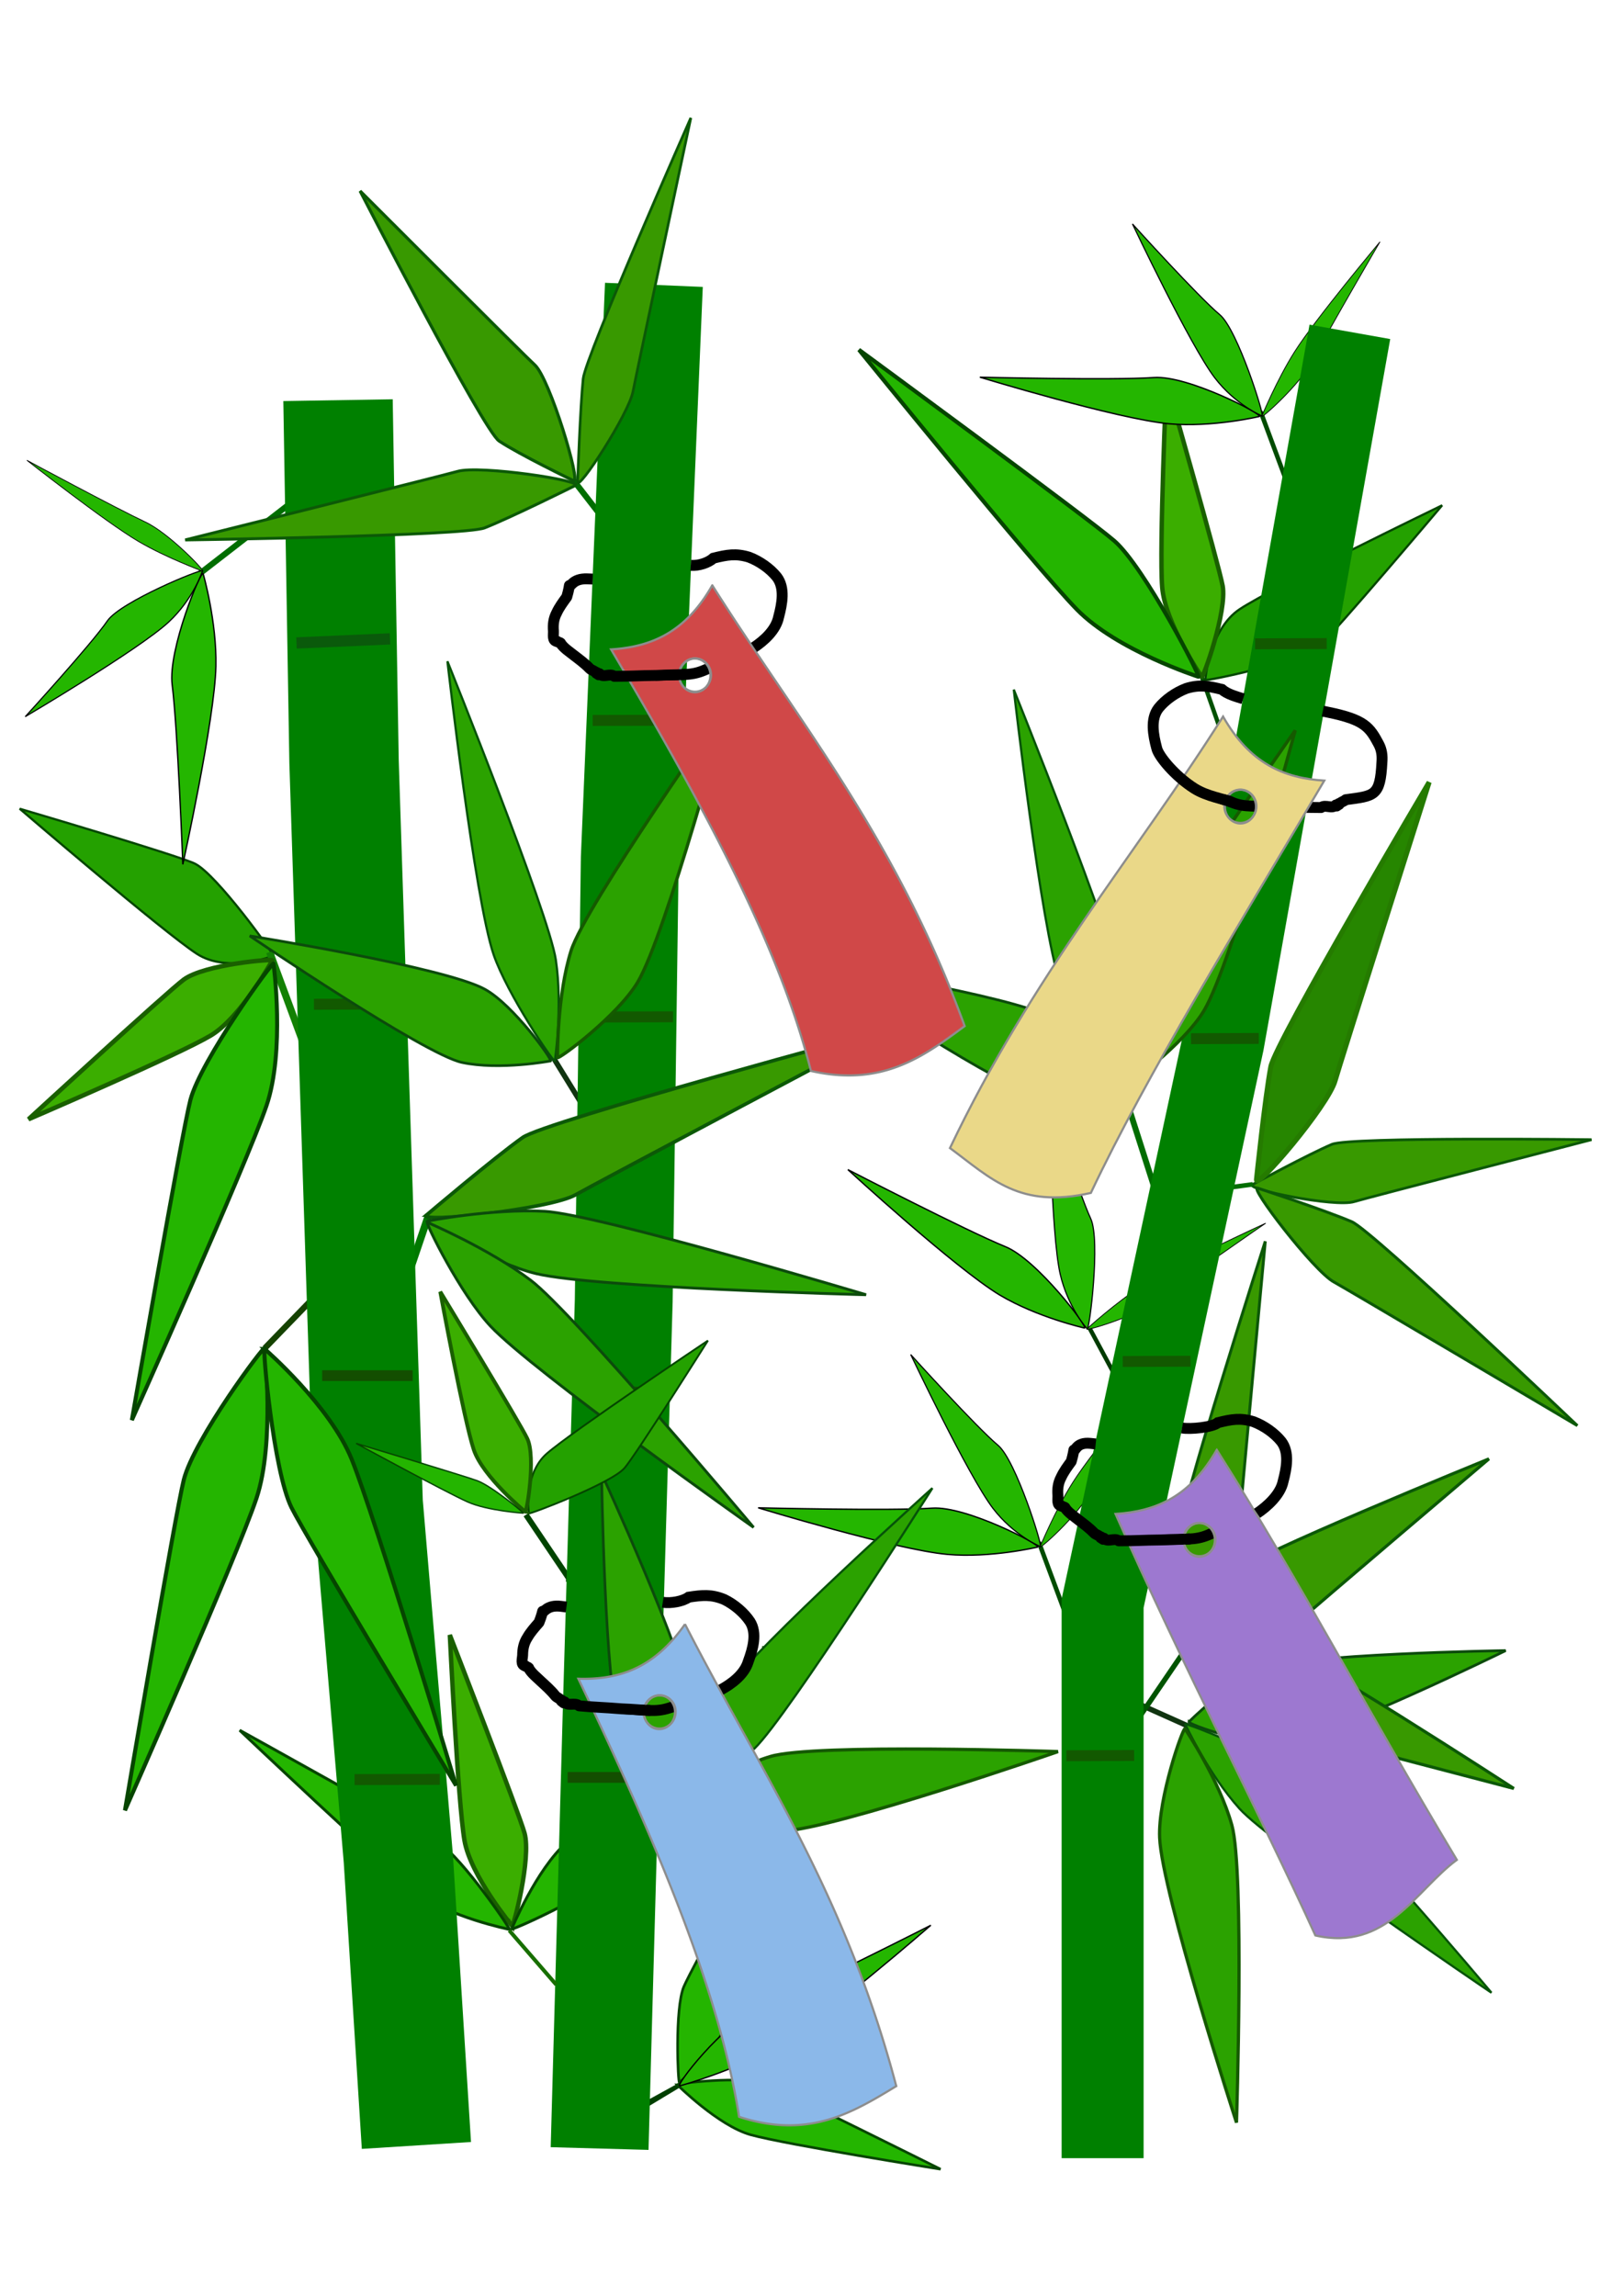 <?xml version="1.0" encoding="UTF-8" standalone="no"?>
<!-- Created with Inkscape (http://www.inkscape.org/) -->

<svg
   xmlns:dc="http://purl.org/dc/elements/1.1/"
   xmlns:cc="http://creativecommons.org/ns#"
   xmlns:rdf="http://www.w3.org/1999/02/22-rdf-syntax-ns#"
   xmlns:svg="http://www.w3.org/2000/svg"
   xmlns="http://www.w3.org/2000/svg"
   xmlns:sodipodi="http://sodipodi.sourceforge.net/DTD/sodipodi-0.dtd"
   xmlns:inkscape="http://www.inkscape.org/namespaces/inkscape"
   id="svg2"
   sodipodi:docname="tanabataremix.svg"
   viewBox="0 0 744.09 1052.4"
   sodipodi:version="0.32"
   inkscape:output_extension="org.inkscape.output.svg.inkscape"
   inkscape:version="0.91 r13725"
   version="1.1">
  <defs
     id="defs37652" />
  <sodipodi:namedview
     id="base"
     bordercolor="#666666"
     inkscape:pageshadow="2"
     guidetolerance="10"
     pagecolor="#ffffff"
     gridtolerance="10000"
     inkscape:window-height="1035"
     inkscape:zoom="0.80160106"
     objecttolerance="10"
     inkscape:window-y="1"
     borderopacity="1.0"
     inkscape:current-layer="g4656"
     inkscape:cx="328.65526"
     inkscape:cy="479.871"
     showguides="true"
     inkscape:guide-bbox="true"
     inkscape:window-x="4"
     inkscape:window-width="1916"
     inkscape:pageopacity="0.0"
     inkscape:document-units="px"
     showgrid="false"
     inkscape:window-maximized="1" />
  <g
     id="layer1"
     inkscape:label="Layer 1"
     inkscape:groupmode="layer">
    <g
       id="g4656"
       transform="translate(-4)">
      <g
         id="g4536"
         transform="matrix(-0.914,0.329,-0.318,-0.945,932.41,1080.635)">
        <path
           id="path4538"
           style="fill:#008000;fill-rule:evenodd;stroke:#113411;stroke-width:2.458"
           d="M 278.69,402.89 299,421.56"
           inkscape:connector-curvature="0" />
        <path
           id="path4542"
           sodipodi:nodetypes="cscsc"
           style="fill:#2ba200;fill-rule:evenodd;stroke:#0c4b0c;stroke-width:1.249"
           d="m 278.46,405.22 c 0,0 -22.13,10.49 -40.43,11.54 -18.23,1.05 -112.08,-30.01 -112.08,-30.01 0,0 92.94,-10.1 113.89,-5.21 14.97,3.48 39.14,22.75 38.62,23.68 z"
           inkscape:connector-curvature="0" />
        <path
           id="path4540"
           style="fill:#2ba200;fill-rule:evenodd;stroke:#065309;stroke-width:1.038"
           d="m 280.4,404.79 c 0,0 -2.77,-25.02 -11.58,-45 -8.77,-19.89 -85,-118.85 -85,-118.85 0,0 40.65,101.87 55.92,124.16 10.9,15.92 40.15,40.34 40.66,39.69 z"
           sodipodi:nodetypes="cscsc"
           inkscape:transform-center-y="-22.102616"
           inkscape:transform-center-x="1.6378935"
           inkscape:connector-curvature="0" />
        <path
           id="path4544"
           sodipodi:nodetypes="cscsc"
           style="fill:#2ba200;fill-rule:evenodd;stroke:#155a00;stroke-width:1.528"
           d="m 281.2,402.89 c 0,0 -7.62,-27.28 -6.46,-49.03 1.16,-21.67 42.7,-129.39 42.7,-129.39 0,0 -1.23,110.97 -8.5,135.24 -5.19,17.33 -26.9,43.89 -27.74,43.18 z"
           inkscape:connector-curvature="0" />
      </g>
      <path
         id="path2314"
         sodipodi:nodetypes="cscsc"
         style="fill-rule:evenodd;stroke:#044600;stroke-width:1.015;fill:#24a100"
         d="m129.3 438.14s-20.95 8.2-35.047-0.93c-15.164-9.81-81.224-66.5-81.224-66.5s72.05 21.21 80.241 25.13c10.07 4.83 36.91 42.22 36.03 42.3z" />
      <path
         id="path5667"
         sodipodi:nodetypes="cscsc"
         style="fill-rule:evenodd;stroke:#0c5907;stroke-width:1.245;fill:#389900"
         d="m578.27 542.96s25.65-13.89 36.35-18.41c8.33-3.52 119.04-2.15 119.04-2.15s-104.09 26.95-108.78 28.4c-8.83 2.74-50.45-5.73-46.61-7.84z" />
      <path
         id="path5756"
         style="fill:none;stroke:#004400;stroke-width:2.599"
         d="m 245.135,694.339 19.63,29.13 0,1.62"
         inkscape:connector-curvature="0" />
      <path
         id="path5740"
         style="stroke:#003f00;stroke-width:2.066;fill:none"
         d="m314.68 956.26l-18.99 10.46-7.59 5.23-3.8 2.62 30.38-18.31z" />
      <path
         id="path5730"
         sodipodi:nodetypes="cscsc"
         style="fill-rule:evenodd;stroke:#064500;stroke-width:1.192;fill:#24b500"
         d="m315.49 954.54s18.48-15.45 23.19-30.34c5.07-16.02 19.8-90.09 19.8-90.09s-37.5 68.31-40.96 76.54c-4.27 10.12-2.67 44.62-2.03 43.89z" />
      <path
         id="path5728"
         style="stroke:#005100;stroke-width:1.968;fill:none"
         d="m555.15 310.75l15.18 43.16" />
      <g
         id="g5723"
         transform="matrix(-.412 .905 -.876 -.426 1498 -265.71)">
        <path
           id="path5717"
           sodipodi:nodetypes="cscsc"
           style="fill-rule:evenodd;stroke:#044600;stroke-width:1.032;fill:#24a100"
           d="m936.48 634.21s-21.65 8.19-36.21-0.93c-15.67-9.82-83.93-66.51-83.93-66.51s74.45 21.21 82.91 25.14c10.41 4.82 38.14 42.21 37.23 42.3z" />
        <path
           id="path5719"
           sodipodi:nodetypes="cscsc"
           style="fill-rule:evenodd;stroke:#1a6000;stroke-width:2.096;fill:#3bae00"
           d="m936 636.34s-14.94 26.21-29.21 34.41c-15.36 8.84-86.28 38.35-86.28 38.35s65.63-58.34 73.53-64c9.71-6.96 42.67-9.7 41.96-8.76z" />
        <path
           id="path5721"
           sodipodi:nodetypes="cscsc"
           style="fill-rule:evenodd;stroke:#064500;stroke-width:1.871;fill:#24b500"
           d="m936.59 637.81s5.56 39.98-3.4 65.23c-9.64 27.18-63.72 143.98-63.72 143.98s23.74-131.97 27.75-146.8c4.93-18.24 39.36-64.07 39.37-62.41z" />
      </g>
      <g
         id="g5710"
         transform="matrix(.968 0 0 1 -719.34 91.452)">
        <path
           id="path5696"
           sodipodi:nodetypes="cscsc"
           style="fill-rule:evenodd;stroke:#1a6000;stroke-width:2.096;fill:#3bae00"
           d="m989.76 791.29s-19.62-22.92-22.52-39.12c-3.12-17.45-6.93-94.17-6.93-94.17s32.73 81.49 35.38 90.83c3.27 11.5-5.29 43.44-5.93 42.46z" />
        <path
           id="path5698"
           sodipodi:nodetypes="cscsc"
           style="fill-rule:evenodd;stroke:#064500;stroke-width:1.322;fill:#24b500"
           d="m988.46 792.93s-28.96-5.64-44.16-17.21c-16.36-12.45-83.53-74.06-83.53-74.06s85.15 45.63 94.39 51.63c11.36 7.36 34.45 40.02 33.3 39.64z" />
        <path
           id="path5708"
           style="fill-rule:evenodd;stroke:#064500;stroke-width:1.322;fill:#24b500"
           d="m989.6 792.71s11.6-27.15 26-39.6c15.6-13.4 89.9-66.26 89.9-66.26s-62.4 73.77-70.2 81.56c-9.6 9.58-46.3 25.34-45.7 24.3z"
           sodipodi:nodetypes="cscsc"
           inkscape:transform-center-y="61.466124"
           inkscape:transform-center-x="-58.609105" />
      </g>
      <path
         id="path5692"
         style="stroke:#005400;stroke-width:2.361;fill:none"
         d="m548.82 754.09l-24.05 35.31" />
      <path
         id="path5684"
         style="fill:#008000;fill-rule:evenodd;stroke:#004c00;stroke-width:2.066"
         d="m 581.932,188.627 14.988,40.319"
         inkscape:connector-curvature="0"
         sodipodi:nodetypes="cc" />
      <g
         id="g5677"
         transform="matrix(-0.061,0.998,-0.966,-0.063,1000.772,-516.723)">
        <path
           id="path5671"
           sodipodi:nodetypes="cscsc"
           style="fill:#24b600;fill-rule:evenodd;stroke:#000000;stroke-width:0.626px"
           inkscape:transform-center-x="-19.191564"
           d="m 733.54,387.88 c 0,0 6.5,21.82 6.02,42.45 -0.56,24.39 -15.66,90.76 -15.66,90.76 0,0 -2.48,-62.79 -5.04,-82.26 -2.12,-16.12 13.85,-53.21 14.68,-50.95 z"
           inkscape:connector-curvature="0" />
        <path
           id="path5673"
           sodipodi:nodetypes="cscsc"
           style="fill:#24b600;fill-rule:evenodd;stroke:#000000;stroke-width:0.539px"
           d="m 733.2,386.58 c 0,0 -4.23,12.88 -16.04,23.48 -13.95,12.52 -67.92,43.33 -67.92,43.33 0,0 31.3,-33.17 38.9,-43.9 6.28,-8.87 45.32,-24.28 45.06,-22.91 z"
           inkscape:connector-curvature="0" />
        <path
           id="path5675"
           sodipodi:nodetypes="cscsc"
           style="fill:#24b600;fill-rule:evenodd;stroke:#000000;stroke-width:0.364px"
           d="m 733.29,386.69 c 0,0 -17.1,-6.05 -30.44,-13.64 -15.75,-8.96 -52.82,-37.18 -52.82,-37.18 0,0 42.25,21.98 56.13,28.29 11.48,5.23 28.96,23.12 27.13,22.53 z"
           inkscape:connector-curvature="0" />
      </g>
      <path
         id="path5640"
         style="stroke:#006e00;stroke-width:2.115;fill:none"
         d="m578.37 542.88l-40.42 5.4" />
      <path
         sodipodi:nodetypes="cc"
         inkscape:connector-curvature="0"
         d="m 480.267,706.875 14.988,40.319"
         style="fill:#008000;fill-rule:evenodd;stroke:#004c00;stroke-width:2.066"
         id="path38194" />
      <path
         id="path5663"
         style="stroke:#003b00;stroke-width:1.968;fill:none"
         d="m503.36 608.48l17.9 33.29" />
      <g
         id="g5658"
         transform="matrix(-.467 .876 -.848 -.482 1512.2 15.7)">
        <path
           id="path5652"
           sodipodi:nodetypes="cscsc"
           style="fill-rule:evenodd;stroke:#000000;stroke-width:.626px;fill:#24b600"
           inkscape:transform-center-x="-19.191564"
           d="m1023 628.85s6.5 21.82 6.1 42.45c-0.6 24.39-15.7 90.76-15.7 90.76s-2.5-62.79-5-82.26c-2.2-16.12 13.8-53.21 14.6-50.95z" />
        <path
           id="path5654"
           sodipodi:nodetypes="cscsc"
           style="fill-rule:evenodd;stroke:#000000;stroke-width:.539px;fill:#24b600"
           d="m1022.7 627.55s-4.2 12.88-16 23.48c-13.99 12.52-67.96 43.33-67.96 43.33s31.3-33.17 38.89-43.9c6.29-8.87 45.37-24.28 45.07-22.91z" />
        <path
           id="path5656"
           sodipodi:nodetypes="cscsc"
           style="fill-rule:evenodd;stroke:#000000;stroke-width:.364px;fill:#24b600"
           d="m1022.8 627.66s-17.1-6.05-30.45-13.64c-15.76-8.96-52.82-37.18-52.82-37.18s42.25 21.98 56.12 28.29c11.45 5.23 28.95 23.12 27.15 22.53z" />
      </g>
      <path
         id="path5615"
         style="fill-rule:evenodd;stroke:#006d00;stroke-width:2.701;fill:#008000"
         d="m518.56 498.54l19.38 60.57" />
      <path
         id="path5577"
         style="fill-rule:evenodd;stroke:#113411;stroke-width:2.419;fill:#008000"
         d="m313.65 824.99l-10.59 25.31" />
      <path
         inkscape:connector-curvature="0"
         d="m 94.081,264.073 48.76,-37.78"
         style="fill:none;stroke:#006e00;stroke-width:2.717"
         id="path38204" />
      <path
         id="path4435"
         d="m97.147 262.99s6.293 21.82 5.833 42.46c-0.54 24.38-15.16 90.76-15.16 90.76s-2.399-62.79-4.88-82.27c-2.052-16.11 13.41-53.21 14.207-50.95z"
         inkscape:transform-center-x="-19.191564"
         style="fill-rule:evenodd;stroke:#000000;stroke-width:.616px;fill:#24b600"
         sodipodi:nodetypes="cscsc" />
      <path
         id="path5565"
         style="stroke:#007900;stroke-width:3.397;fill:none"
         d="m200.55 556.84l-10.95 32.24" />
      <path
         id="path4528"
         style="fill-rule:evenodd;stroke:#113411;stroke-width:2.419;fill:#008000"
         d="m257.25 484.13l14.31 23.28" />
      <g
         transform="matrix(-0.061,0.998,-0.966,-0.063,899.107,1.525)"
         id="g38196">
        <path
           inkscape:connector-curvature="0"
           d="m 733.54,387.88 c 0,0 6.5,21.82 6.02,42.45 -0.56,24.39 -15.66,90.76 -15.66,90.76 0,0 -2.48,-62.79 -5.04,-82.26 -2.12,-16.12 13.85,-53.21 14.68,-50.95 z"
           inkscape:transform-center-x="-19.191564"
           style="fill:#24b600;fill-rule:evenodd;stroke:#000000;stroke-width:0.626px"
           sodipodi:nodetypes="cscsc"
           id="path38198" />
        <path
           inkscape:connector-curvature="0"
           d="m 733.2,386.58 c 0,0 -4.23,12.88 -16.04,23.48 -13.95,12.52 -67.92,43.33 -67.92,43.33 0,0 31.3,-33.17 38.9,-43.9 6.28,-8.87 45.32,-24.28 45.06,-22.91 z"
           style="fill:#24b600;fill-rule:evenodd;stroke:#000000;stroke-width:0.539px"
           sodipodi:nodetypes="cscsc"
           id="path38200" />
        <path
           inkscape:connector-curvature="0"
           d="m 733.29,386.69 c 0,0 -17.1,-6.05 -30.44,-13.64 -15.75,-8.96 -52.82,-37.18 -52.82,-37.18 0,0 42.25,21.98 56.13,28.29 11.48,5.23 28.96,23.12 27.13,22.53 z"
           style="fill:#24b600;fill-rule:evenodd;stroke:#000000;stroke-width:0.364px"
           sodipodi:nodetypes="cscsc"
           id="path38202" />
      </g>
      <path
         id="path3141"
         style="stroke:#008000;stroke-width:37.579;fill:none"
         d="m509.51 989.26v-254.29l55.3-257.14 58.06-325.71" />
      <path
         id="path3455"
         style="fill-rule:evenodd;stroke:#154200;stroke-width:2.755;fill:#008000"
         d="m125.4 617.99l27.15-28.05v1.47h1.42-1.42" />
      <path
         id="path4522"
         style="fill-rule:evenodd;stroke:#138104;stroke-width:3.276;fill:#008000"
         d="m127.6 436.38l18.55 50.16" />
      <path
         id="path2316"
         sodipodi:nodetypes="cscsc"
         style="fill-rule:evenodd;stroke:#1a6000;stroke-width:2.062;fill:#3bae00"
         d="m128.84 440.27s-14.46 26.21-28.27 34.42c-14.868 8.83-83.506 38.35-83.506 38.35s63.518-58.34 71.161-64c9.4-6.97 41.295-9.71 40.615-8.77z" />
      <path
         id="path2318"
         sodipodi:nodetypes="cscsc"
         style="fill-rule:evenodd;stroke:#064500;stroke-width:1.856;fill:#24b500"
         d="m125.3 618.03s4.8 43.3-3.72 68.73c-9.17 27.37-60.285 143.08-60.285 143.08s23.143-136.46 26.987-151.59c4.728-18.61 37.018-61.98 37.018-60.22z" />
      <path
         id="path2160"
         style="fill-rule:evenodd;fill-opacity:.935;stroke:#008000;stroke-width:50.159;fill:#009a00"
         d="m194.91 983.43l-8.29-131.43-13.83-162.86-11.06-340-2.76-165.71" />
      <path
         id="path5569"
         style="fill:none;stroke:#006e00;stroke-width:2.717"
         d="m 266.961,220.216 37.78,48.76"
         inkscape:connector-curvature="0" />
      <path
         id="path2162"
         style="fill-rule:evenodd;stroke:#008000;stroke-width:44.859;fill:#1e861e"
         d="m278.9 984.85l5.53-200 5.53-188.57 2.77-202.86 11.06-262.85" />
      <path
         id="path5097"
         style="stroke:#134e00;stroke-width:4.919;fill:none"
         d="m151.71 630.57h41.48" />
      <path
         id="path5105"
         style="stroke:#125900;stroke-width:5.028;fill:none"
         d="m147.93 460.33l39.09-0.1" />
      <path
         id="path5113"
         style="stroke:#0a5a0b;stroke-width:5.158;fill:none"
         d="m139.93 294.72l42.88-1.87" />
      <path
         id="path5117"
         style="stroke:#134700;stroke-width:3.345;fill:none"
         d="m353.56 756.28l19.35-2.86" />
      <path
         id="path6156"
         style="stroke:#125900;stroke-width:5.028;fill:none"
         d="m166.55 815.73l39.08-0.1" />
      <path
         id="path6158"
         style="stroke:#125900;stroke-width:5.028;fill:none"
         d="m273.48 466.17l39.09-0.09" />
      <path
         id="path6160"
         style="stroke:#134e00;stroke-width:4.919;fill:none"
         d="m268.27 638.13h41.47" />
      <path
         id="path6162"
         style="stroke:#134e00;stroke-width:4.919;fill:none"
         d="m264.23 814.73h41.48" />
      <path
         id="path6164"
         style="stroke:#125900;stroke-width:5.028;fill:none"
         d="m275.73 330.24l39.08-0.1" />
      <path
         id="path6172"
         style="stroke:#125900;stroke-width:5.028;fill:none"
         d="m407.68 810.85l39.08-0.1" />
      <path
         id="path6174"
         style="stroke:#125900;stroke-width:5.011;fill:none"
         d="m579.41 295.11l32.84-0.12" />
      <path
         id="path3458"
         sodipodi:nodetypes="cscsc"
         style="fill-rule:evenodd;stroke:#064500;stroke-width:1.84;fill:#24b500"
         d="m125.33 618.34s29.97 25.91 39.94 50.64c10.74 26.62 47.82 149.5 47.82 149.5s-68.7-113.76-75.46-127.44c-8.31-16.83-13.38-73.91-12.3-72.7z" />
      <path
         id="path3464"
         sodipodi:nodetypes="cscsc"
         style="fill-rule:evenodd;stroke:#000000;stroke-width:.53px;fill:#24b600"
         d="m96.821 261.69s-4.099 12.89-15.524 23.48c-13.499 12.52-65.729 43.34-65.729 43.34s30.292-33.18 37.643-43.9c6.082-8.87 43.863-24.29 43.61-22.92z" />
      <path
         id="path4437"
         sodipodi:nodetypes="cscsc"
         style="fill-rule:evenodd;stroke:#000000;stroke-width:.359px;fill:#24b600"
         d="m96.903 261.81s-16.548-6.06-29.452-13.64c-15.247-8.97-51.118-37.18-51.118-37.18s40.888 21.98 54.315 28.29c11.109 5.22 28.031 23.11 26.255 22.53z" />
      <path
         id="path4518"
         sodipodi:nodetypes="cscsc"
         style="fill-rule:evenodd;stroke:#064500;stroke-width:1.84;fill:#24b500"
         d="m129.41 441.74s5.38 39.99-3.29 65.24c-9.33 27.17-61.669 143.98-61.669 143.98s22.969-131.97 26.85-146.8c4.772-18.25 38.099-64.07 38.109-62.42z" />
      <path
         id="path4526"
         style="fill-rule:evenodd;stroke:#065309;stroke-width:1.021;fill:#2ba200"
         d="m258.38 486.4s3.67-24.89 0.44-46.46c-3.22-21.49-49.69-136.81-49.69-136.81s12.48 108.93 21.17 134.41c6.21 18.2 27.43 49.35 28.08 48.86z"
         inkscape:transform-center-x="1.6378935"
         inkscape:transform-center-y="-22.102616"
         sodipodi:nodetypes="cscsc" />
      <path
         id="path2310"
         sodipodi:nodetypes="cscsc"
         style="fill-rule:evenodd;stroke:#0c4b0c;stroke-width:1.228;fill:#2ba200"
         d="m256.45 486.31s-23.31 4.41-40.69 0.69c-17.3-3.71-97.25-58-97.25-58s89.41 14.3 107.77 24.44c13.12 7.24 30.89 32.11 30.17 32.87z" />
      <path
         id="path4524"
         sodipodi:nodetypes="cscsc"
         style="fill-rule:evenodd;stroke:#155a00;stroke-width:1.503;fill:#2ba200"
         d="m259.6 484.77s-0.29-28.32 6.24-49.03c6.51-20.63 72.32-113.93 72.32-113.93s-28.94 106.87-41.82 128.43c-9.19 15.39-36.14 35.43-36.74 34.53z" />
      <path
         id="path6178"
         style="stroke:#125900;stroke-width:5.004;fill:none"
         d="m518.74 624.09l31.06-0.12" />
      <path
         id="path6180"
         style="stroke:#125900;stroke-width:5.004;fill:none"
         d="m492.9 804.8l31.06-0.12" />
      <path
         id="path6176"
         style="stroke:#125900;stroke-width:5.004;fill:none"
         d="m550.04 476.12l31.06-0.12" />
      <path
         id="path4570"
         sodipodi:nodetypes="cscsc"
         style="fill:#389900;fill-rule:evenodd;stroke:#0c5907;stroke-width:1.336"
         d="m 267.691,222.576 c 0,0 -29.27,14.57 -41.51,19.39 -9.53,3.74 -137.27,5.53 -137.27,5.53 0,0 119.45,-29.83 124.83,-31.41 10.13,-2.97 58.33,4.28 53.95,6.49 z"
         inkscape:connector-curvature="0" />
      <path
         id="path5559"
         sodipodi:nodetypes="cscsc"
         style="fill-rule:evenodd;stroke:#0c5907;stroke-width:1.655;fill:#389900"
         d="m199.58 556.93s30.73-26.09 44.03-35.52c10.35-7.33 166.29-49.33 166.29-49.33s-135.87 72.01-141.91 75.53c-11.36 6.62-73 13.26-68.41 9.32z" />
      <path
         id="path5561"
         sodipodi:nodetypes="cscsc"
         style="fill-rule:evenodd;stroke:#0c4b0c;stroke-width:1.302;fill:#2ba200"
         d="m199.73 559.76s29.79-5.87 54.1-4.49c24.21 1.38 147.24 38.21 147.24 38.21s-123.64-3.11-151.21-9.66c-19.67-4.68-50.86-23.37-50.13-24.06z" />
      <path
         id="path5563"
         sodipodi:nodetypes="cscsc"
         style="fill-rule:evenodd;stroke:#0c4b0c;stroke-width:1.285;fill:#2ba200"
         d="m199.95 560.33s27.86 11.82 47.34 26.5c19.4 14.63 102.2 113.29 102.2 113.29s-101.13-71.47-120.58-92.19c-13.89-14.79-29.94-47.44-28.96-47.6z" />
      <path
         id="path5573"
         sodipodi:nodetypes="cscsc"
         style="fill:#389900;fill-rule:evenodd;stroke:#0c5907;stroke-width:1.42"
         d="m 266.951,220.346 c 0,0 -24.83,-11.99 -34.13,-18.2 -7.24,-4.83 -63.73,-114.6 -63.73,-114.6 0,0 76.43,76.5 80.07,79.72 6.85,6.07 21.53,54.85 17.79,53.08 z"
         inkscape:connector-curvature="0" />
      <path
         id="path5571"
         sodipodi:nodetypes="cscsc"
         style="fill:#389900;fill-rule:evenodd;stroke:#0c5907;stroke-width:1.219"
         d="m 268.821,220.796 c 0,0 1.16,-33.84 2.54,-47.2 1.08,-10.39 49.36,-119.58 49.36,-119.58 0,0 -25.47,119.64 -26.46,125.18 -1.84,10.42 -25.6,46.69 -25.44,41.6 z"
         inkscape:connector-curvature="0" />
      <path
         id="path5579"
         sodipodi:nodetypes="cscsc"
         style="fill-rule:evenodd;stroke:#0c4b0c;stroke-width:1.228;fill:#2ba200"
         d="m311.45 825.53s-16.63-17.44-23.42-34.38c-6.75-16.87-8.24-115.72-8.24-115.72s38.81 84.45 41.02 105.85c1.57 15.28-8.34 44.44-9.36 44.25z" />
      <path
         id="path5581"
         style="fill-rule:evenodd;stroke:#065309;stroke-width:1.021;fill:#2ba200"
         d="m312.47 827.23s21.98-10.85 37.43-25.74c15.39-14.83 81.57-119.36 81.57-119.36s-80.17 71.89-95.68 93.65c-11.07 15.53-24.08 51.18-23.32 51.45z"
         inkscape:transform-center-x="1.6378935"
         inkscape:transform-center-y="-22.102616"
         sodipodi:nodetypes="cscsc" />
      <path
         id="path5583"
         sodipodi:nodetypes="cscsc"
         style="fill-rule:evenodd;stroke:#155a00;stroke-width:1.503;fill:#2ba200"
         d="m314.46 827.36s22.5-16.16 42.75-22.22c20.17-6.04 131.84-2.24 131.84-2.24s-101.81 35.34-126.3 36.45c-17.49 0.8-48.67-10.97-48.29-11.99z" />
      <path
         id="path5609"
         style="fill-rule:evenodd;stroke:#065309;stroke-width:1.021;fill:#2ba200"
         d="m518.04 499.37s3.67-24.89 0.44-46.46c-3.21-21.49-49.69-136.81-49.69-136.81s12.49 108.93 21.18 134.41c6.21 18.2 27.43 49.35 28.07 48.86z"
         inkscape:transform-center-x="1.6378935"
         inkscape:transform-center-y="-22.102616"
         sodipodi:nodetypes="cscsc" />
      <path
         id="path5611"
         sodipodi:nodetypes="cscsc"
         style="fill-rule:evenodd;stroke:#0c4b0c;stroke-width:1.228;fill:#2ba200"
         d="m516.12 499.28s-23.32 4.41-40.69 0.69c-17.3-3.71-97.26-58-97.26-58s89.41 14.3 107.78 24.44c13.11 7.24 30.88 32.11 30.17 32.87z" />
      <path
         id="path5613"
         sodipodi:nodetypes="cscsc"
         style="fill-rule:evenodd;stroke:#155a00;stroke-width:1.503;fill:#2ba200"
         d="m519.26 497.74s-0.29-28.31 6.25-49.03c6.5-20.63 72.32-113.93 72.32-113.93s-28.95 106.87-41.82 128.43c-9.19 15.39-36.14 35.43-36.75 34.53z" />
      <path
         id="path5617"
         sodipodi:nodetypes="cscsc"
         style="fill-rule:evenodd;stroke:#257b00;stroke-width:2.294;fill:#268600"
         d="m580.05 540.64s3.85-37.04 6.57-51.65c2.12-11.37 72.59-130.44 72.59-130.44s-41.45 130.75-43.11 136.8c-3.12 11.4-36.6 50.86-36.05 45.29z" />
      <path
         id="path5669"
         sodipodi:nodetypes="cscsc"
         style="fill-rule:evenodd;stroke:#0c5907;stroke-width:1.336;fill:#389900"
         d="m580.7 544.64s30.96 10.2 43.05 15.39c9.42 4.04 103.41 93.45 103.41 93.45s-106.62-63.15-111.58-65.82c-9.33-5.03-39.53-44.52-34.88-43.02z" />
      <path
         id="path5686"
         sodipodi:nodetypes="cscsc"
         style="fill-rule:evenodd;stroke:#0c5907;stroke-width:1.336;fill:#389900"
         d="m548.42 751.73s-3.76-33.35-4.16-46.87c-0.31-10.53 39.82-135.86 39.82-135.86s-11.78 126.4-12.09 132.17c-0.59 10.86-22.98 55.57-23.57 50.56z" />
      <path
         id="path5688"
         sodipodi:nodetypes="cscsc"
         style="fill-rule:evenodd;stroke:#0c5907;stroke-width:1.42;fill:#389900"
         d="m547.86 754.16s14.34-24.13 21.37-32.98c5.46-6.88 117.4-52.47 117.4-52.47s-82.21 69.82-85.72 73.19c-6.61 6.35-55.17 15.9-53.05 12.26z" />
      <path
         id="path5690"
         sodipodi:nodetypes="cscsc"
         inkscape:transform-center-y="-11.770109"
         style="fill-rule:evenodd;stroke:#0c5907;stroke-width:1.42;fill:#389900"
         d="m549.19 754.92s27.31-2.36 38.37-1.76c8.61 0.47 110.47 66.64 110.47 66.64s-103.14-27.06-107.85-27.99c-8.87-1.74-45.09-36.5-40.99-36.89z" />
      <path
         id="path5715"
         style="stroke:#186f00;stroke-width:1.771;fill:none"
         d="m237.47 884.87l21.52 24.85" />
      <path
         id="path5732"
         sodipodi:nodetypes="cscsc"
         style="fill-rule:evenodd;stroke:#064500;stroke-width:1.181;fill:#24b500"
         d="m314.54 955.65s18.81 18.74 33.57 22.88c15.89 4.45 87.1 15.78 87.1 15.78s-71.81-35.87-80.19-39.08c-10.31-3.93-41.3-0.22-40.48 0.42z" />
      <path
         id="path5736"
         style="fill-rule:evenodd;stroke:#000000;stroke-width:.616px;fill:#24b600"
         d="m315.73 956.1s24.77-6.8 43.34-17.54c21.94-12.69 71.68-56.06 71.68-56.06s-59.38 30.12-79.11 38.3c-16.33 6.76-38.59 35.91-35.91 35.3z"
         inkscape:transform-center-x="-14.199733"
         inkscape:transform-center-y="12.198705"
         sodipodi:nodetypes="cscsc" />
      <path
         id="path5742"
         sodipodi:nodetypes="cscsc"
         style="fill:#24a100;fill-rule:evenodd;stroke:#044600;stroke-width:0.855"
         d="m 246.505,693.679 c 0,0 -2.63,-17.92 8.12,-27.34 11.58,-10.14 73.93,-51.83 73.93,-51.83 0,0 -33.23,52.76 -38.3,58.49 -6.24,7.04 -43.86,21.39 -43.75,20.68 z"
         inkscape:connector-curvature="0" />
      <path
         id="path5744"
         sodipodi:nodetypes="cscsc"
         style="fill:#3bae00;fill-rule:evenodd;stroke:#1a6000;stroke-width:1.737"
         d="m 244.775,692.939 c 0,0 -19.41,-16.06 -23.55,-28.37 -4.46,-13.26 -15.38,-72.45 -15.38,-72.45 0,0 36.67,60.35 39.92,67.36 4,8.63 -0.33,34.16 -0.99,33.46 z"
         inkscape:connector-curvature="0" />
      <path
         id="path5746"
         sodipodi:nodetypes="cscsc"
         style="fill:#24b500;fill-rule:evenodd;stroke:#064500;stroke-width:0.634"
         d="m 243.875,693.589 c 0,0 -16.36,-1.06 -25.53,-5.16 -9.86,-4.4 -51.07,-26.8 -51.07,-26.8 0,0 50.06,15.06 55.56,17.12 6.77,2.54 21.7,14.95 21.04,14.84 z"
         inkscape:connector-curvature="0" />
      <g
         id="g38233">
        <path
           inkscape:connector-curvature="0"
           id="path38208"
           d="m 330.559,268.308 c -12.242,21.489 -27.804,28.179 -46.4,29.365 39.739,67.285 76.593,133.67 91.625,193.234 32.665,7.415 51.574,-6.569 70.48,-20.557 -31.447,-86.337 -75.641,-138.684 -115.705,-202.043 z m -7.93,33.477 a 7.342,7.635 0 0 1 7.342,7.637 7.342,7.635 0 0 1 -7.342,7.635 7.342,7.635 0 0 1 -7.342,-7.635 7.342,7.635 0 0 1 7.342,-7.637 z"
           style="fill:#d04848;fill-opacity:1;fill-rule:evenodd;stroke:#8d8d8d;stroke-width:1px;stroke-linecap:butt;stroke-linejoin:miter;stroke-opacity:1" />
        <path
           sodipodi:nodetypes="cccccccccccccc"
           inkscape:connector-curvature="0"
           id="path38213"
           d="m 273.225,265.339 c -6.699,-0.247 -7.455,3.789 -8.177,3.039 0,0 -0.272,2.136 -1.212,5.266 -1.652,2.282 -3.448,4.667 -4.639,7.29 -1.383,2.608 -1.719,5.324 -1.468,8.307 0.092,1.709 -0.666,4.639 1.76,4.789 -1.224,-0.071 1.885,0.51 1.524,0.854 1.554,2.306 4.103,3.855 6.195,5.561 2.501,1.922 4.959,3.706 7.114,5.964 0.674,0.76 2.559,1.104 3.073,2.194 -0.028,-1.538 0.928,1.936 1.479,0.23 1.649,2.049 4.745,-0.412 6.754,1.175 9.66,-0.029 9.875,-0.303 19.485,-0.404 11.04,-0.602 15.357,0.295 21.53,-2.292"
           style="fill:none;fill-rule:evenodd;stroke:#000000;stroke-width:5;stroke-linecap:square;stroke-linejoin:round;stroke-miterlimit:4;stroke-dasharray:none;stroke-opacity:1" />
        <path
           sodipodi:nodetypes="cccccc"
           inkscape:connector-curvature="0"
           id="path38222"
           d="m 349.684,296.741 c 4.504,-2.998 10.082,-7.857 11.312,-14.023 1.535,-5.792 3.039,-13.303 -0.907,-18.333 -3.014,-3.724 -7.764,-7.122 -12.691,-8.991 -6.028,-1.835 -10.007,-1.105 -16.291,0.452 -2.462,2.155 -6.661,3.559 -10.412,3.306"
           style="fill:none;fill-rule:evenodd;stroke:#000000;stroke-width:5;stroke-linecap:butt;stroke-linejoin:miter;stroke-miterlimit:4;stroke-dasharray:none;stroke-opacity:1" />
        <ellipse
           ry="7.722"
           rx="7.119"
           cy="309.607"
           cx="322.581"
           id="path38229"
           style="opacity:1;fill:none;fill-opacity:1;stroke:#8d8d8d;stroke-width:0.99;stroke-linecap:square;stroke-linejoin:round;stroke-miterlimit:4;stroke-dasharray:none;stroke-opacity:1" />
        <path
           sodipodi:nodetypes="cccccc"
           inkscape:connector-curvature="0"
           id="path38231"
           d="m 311.97,307.075 6.15,-0.482 0.482,5.064 -14.108,0.362 2.894,-1.809 z"
           style="fill:#000000;fill-rule:evenodd;stroke:none;stroke-width:1px;stroke-linecap:butt;stroke-linejoin:miter;stroke-opacity:1" />
      </g>
      <g
         id="g38240"
         transform="matrix(0.996,0.091,-0.091,0.996,13.228,447.163)">
        <path
           style="fill:#8bb8e9;fill-opacity:1;fill-rule:evenodd;stroke:#8d8d8d;stroke-width:1px;stroke-linecap:butt;stroke-linejoin:miter;stroke-opacity:1"
           d="m 330.559,268.308 c -12.242,21.489 -27.804,28.179 -46.4,29.365 39.739,67.285 76.593,133.67 91.625,193.234 32.665,7.415 51.574,-6.569 70.48,-20.557 -31.447,-86.337 -75.641,-138.684 -115.705,-202.043 z m -7.93,33.477 a 7.342,7.635 0 0 1 7.342,7.637 7.342,7.635 0 0 1 -7.342,7.635 7.342,7.635 0 0 1 -7.342,-7.635 7.342,7.635 0 0 1 7.342,-7.637 z"
           id="path38242"
           inkscape:connector-curvature="0" />
        <path
           style="fill:none;fill-rule:evenodd;stroke:#000000;stroke-width:5;stroke-linecap:square;stroke-linejoin:round;stroke-miterlimit:4;stroke-dasharray:none;stroke-opacity:1"
           d="m 273.225,265.339 c -6.699,-0.247 -7.455,3.789 -8.177,3.039 0,0 -0.272,2.136 -1.212,5.266 -1.652,2.282 -3.448,4.667 -4.639,7.29 -1.383,2.608 -1.719,5.324 -1.468,8.307 0.092,1.709 -0.666,4.639 1.76,4.789 -1.224,-0.071 1.885,0.51 1.524,0.854 1.554,2.306 4.103,3.855 6.195,5.561 2.501,1.922 4.959,3.706 7.114,5.964 0.674,0.76 2.559,1.104 3.073,2.194 -0.028,-1.538 0.928,1.936 1.479,0.23 1.649,2.049 4.745,-0.412 6.754,1.175 9.66,-0.029 9.875,-0.303 19.485,-0.404 11.04,-0.602 15.357,0.295 21.53,-2.292"
           id="path38244"
           inkscape:connector-curvature="0"
           sodipodi:nodetypes="cccccccccccccc" />
        <path
           style="fill:none;fill-rule:evenodd;stroke:#000000;stroke-width:5;stroke-linecap:butt;stroke-linejoin:miter;stroke-miterlimit:4;stroke-dasharray:none;stroke-opacity:1"
           d="m 349.684,296.741 c 4.504,-2.998 10.082,-7.857 11.312,-14.023 1.535,-5.792 3.039,-13.303 -0.907,-18.333 -3.014,-3.724 -7.764,-7.122 -12.691,-8.991 -6.028,-1.835 -10.007,-1.105 -16.291,0.452 -2.462,2.155 -7.857,3.668 -11.607,3.415"
           id="path38246"
           inkscape:connector-curvature="0"
           sodipodi:nodetypes="cccccc" />
        <ellipse
           style="opacity:1;fill:none;fill-opacity:1;stroke:#8d8d8d;stroke-width:0.99;stroke-linecap:square;stroke-linejoin:round;stroke-miterlimit:4;stroke-dasharray:none;stroke-opacity:1"
           id="ellipse38248"
           cx="322.581"
           cy="309.607"
           rx="7.119"
           ry="7.722" />
        <path
           style="fill:#000000;fill-rule:evenodd;stroke:none;stroke-width:1px;stroke-linecap:butt;stroke-linejoin:miter;stroke-opacity:1"
           d="m 311.97,307.075 6.15,-0.482 0.482,5.064 -14.108,0.362 2.894,-1.809 z"
           id="path38250"
           inkscape:connector-curvature="0"
           sodipodi:nodetypes="cccccc" />
      </g>
      <g
         id="g38252"
         transform="matrix(-1,0,0,1,895.291,60.156)">
        <path
           style="fill:none;fill-rule:evenodd;stroke:#000000;stroke-width:5;stroke-linecap:square;stroke-linejoin:round;stroke-miterlimit:4;stroke-dasharray:none;stroke-opacity:1"
           d="m 282.393,266.322 c -16.785,3.419 -19.06,6.874 -23.196,14.613 -1.383,2.608 -1.719,5.324 -1.468,8.307 0.791,15.693 3.396,15.373 16.592,17.168 0.674,0.76 2.559,1.104 3.073,2.194 -0.028,-1.538 0.928,1.936 1.479,0.23 1.649,2.049 4.745,-0.412 6.754,1.175 9.66,-0.029 9.875,-0.303 19.485,-0.404 11.04,-0.602 15.357,0.545 21.53,-2.042"
           id="path38256"
           inkscape:connector-curvature="0"
           sodipodi:nodetypes="ccccccccc" />
        <path
           style="fill:#ead888;fill-opacity:1;fill-rule:evenodd;stroke:#8d8d8d;stroke-width:1px;stroke-linecap:butt;stroke-linejoin:miter;stroke-opacity:1"
           d="m 330.559,268.308 c -12.242,21.489 -27.804,28.179 -46.4,29.365 39.739,67.285 81.177,134.325 107.014,188.978 32.665,7.415 45.681,-6.569 64.587,-20.557 C 418.09,386.961 370.623,331.667 330.559,268.308 Z m -7.93,33.477 c 4.055,-6e-5 7.343,3.419 7.342,7.637 -3.1e-4,4.217 -3.287,7.635 -7.342,7.635 -4.055,6e-5 -7.341,-3.418 -7.342,-7.635 -7.2e-4,-4.217 3.287,-7.637 7.342,-7.637 z"
           id="path38254"
           inkscape:connector-curvature="0"
           sodipodi:nodetypes="cccccccccc" />
        <path
           style="fill:none;fill-rule:evenodd;stroke:#000000;stroke-width:5;stroke-linecap:butt;stroke-linejoin:miter;stroke-miterlimit:4;stroke-dasharray:none;stroke-opacity:1"
           d="m 328.074,307.218 c 1.824,-1.214 9.661,-2.161 15.696,-5.994 8.865,-5.631 16.494,-14.838 17.226,-18.507 1.535,-5.792 3.039,-13.303 -0.907,-18.333 -3.014,-3.724 -7.764,-7.122 -12.691,-8.991 -6.028,-1.835 -10.007,-1.105 -16.291,0.452 -2.462,2.155 -6.334,3.232 -9.757,4.289"
           id="path38258"
           inkscape:connector-curvature="0"
           sodipodi:nodetypes="csccccc" />
        <ellipse
           style="opacity:1;fill:none;fill-opacity:1;stroke:#8d8d8d;stroke-width:0.99;stroke-linecap:square;stroke-linejoin:round;stroke-miterlimit:4;stroke-dasharray:none;stroke-opacity:1"
           id="ellipse38260"
           cx="322.581"
           cy="309.607"
           rx="7.119"
           ry="7.722" />
        <path
           style="fill:#000000;fill-rule:evenodd;stroke:none;stroke-width:1px;stroke-linecap:butt;stroke-linejoin:miter;stroke-opacity:1"
           d="m 327.111,304.617 2.478,-0.673 1.955,0.029 3.429,3.427 -7.548,2.483 -9.507,-0.485 2.894,-1.809 z"
           id="path38262"
           inkscape:connector-curvature="0"
           sodipodi:nodetypes="cccccccc" />
      </g>
      <g
         id="g38264"
         transform="translate(231.277,396.274)">
        <path
           style="fill:#9d78d0;fill-opacity:1;fill-rule:evenodd;stroke:#8d8d8d;stroke-width:1px;stroke-linecap:butt;stroke-linejoin:miter;stroke-opacity:1"
           d="m 330.559,268.308 c -12.242,21.489 -27.804,28.179 -46.4,29.365 31.173,70.712 66.386,137.753 91.625,193.234 32.665,7.415 45.933,-20.671 64.84,-34.659 C 396.483,382.604 370.623,331.667 330.559,268.308 Z m -7.93,33.477 c 4.055,-6e-5 7.343,3.419 7.342,7.637 -3.1e-4,4.217 -3.287,7.635 -7.342,7.635 -4.055,6e-5 -7.341,-3.418 -7.342,-7.635 -7.2e-4,-4.217 3.287,-7.637 7.342,-7.637 z"
           id="path38266"
           inkscape:connector-curvature="0"
           sodipodi:nodetypes="cccccccccc" />
        <path
           style="fill:none;fill-rule:evenodd;stroke:#000000;stroke-width:5;stroke-linecap:square;stroke-linejoin:round;stroke-miterlimit:4;stroke-dasharray:none;stroke-opacity:1"
           d="m 272.576,265.339 c -6.483,-0.68 -6.806,3.789 -7.528,3.039 0,0 -0.272,2.136 -1.212,5.266 -1.652,2.282 -3.448,4.667 -4.639,7.29 -1.383,2.608 -1.719,5.324 -1.468,8.307 0.092,1.709 -0.666,4.639 1.76,4.789 -1.224,-0.071 1.885,0.51 1.524,0.854 1.554,2.306 4.103,3.855 6.195,5.561 2.501,1.922 4.959,3.706 7.114,5.964 0.674,0.76 2.559,1.104 3.073,2.194 -0.028,-1.538 0.928,1.936 1.479,0.23 1.649,2.049 4.745,-0.412 6.754,1.175 9.66,-0.029 9.875,-0.303 19.485,-0.404 11.04,-0.602 15.357,0.295 21.53,-2.292"
           id="path38268"
           inkscape:connector-curvature="0"
           sodipodi:nodetypes="cccccccccccccc" />
        <path
           style="fill:none;fill-rule:evenodd;stroke:#000000;stroke-width:5;stroke-linecap:butt;stroke-linejoin:miter;stroke-miterlimit:4;stroke-dasharray:none;stroke-opacity:1"
           d="m 349.035,297.39 c 4.504,-2.998 10.731,-8.506 11.961,-14.672 1.535,-5.792 3.039,-13.303 -0.907,-18.333 -3.014,-3.724 -7.764,-7.122 -12.691,-8.991 -6.028,-1.835 -10.007,-1.105 -16.291,0.452 -2.462,2.155 -12.719,3.126 -16.469,2.441"
           id="path38270"
           inkscape:connector-curvature="0"
           sodipodi:nodetypes="cccccc" />
        <ellipse
           style="opacity:1;fill:none;fill-opacity:1;stroke:#8d8d8d;stroke-width:0.99;stroke-linecap:square;stroke-linejoin:round;stroke-miterlimit:4;stroke-dasharray:none;stroke-opacity:1"
           id="ellipse38272"
           cx="322.581"
           cy="309.607"
           rx="7.119"
           ry="7.722" />
        <path
           style="fill:#000000;fill-rule:evenodd;stroke:none;stroke-width:1px;stroke-linecap:butt;stroke-linejoin:miter;stroke-opacity:1"
           d="m 311.97,307.075 6.15,-0.482 0.482,5.064 -14.108,0.362 2.894,-1.809 z"
           id="path38274"
           inkscape:connector-curvature="0"
           sodipodi:nodetypes="cccccc" />
      </g>
    </g>
  </g>
</svg>
